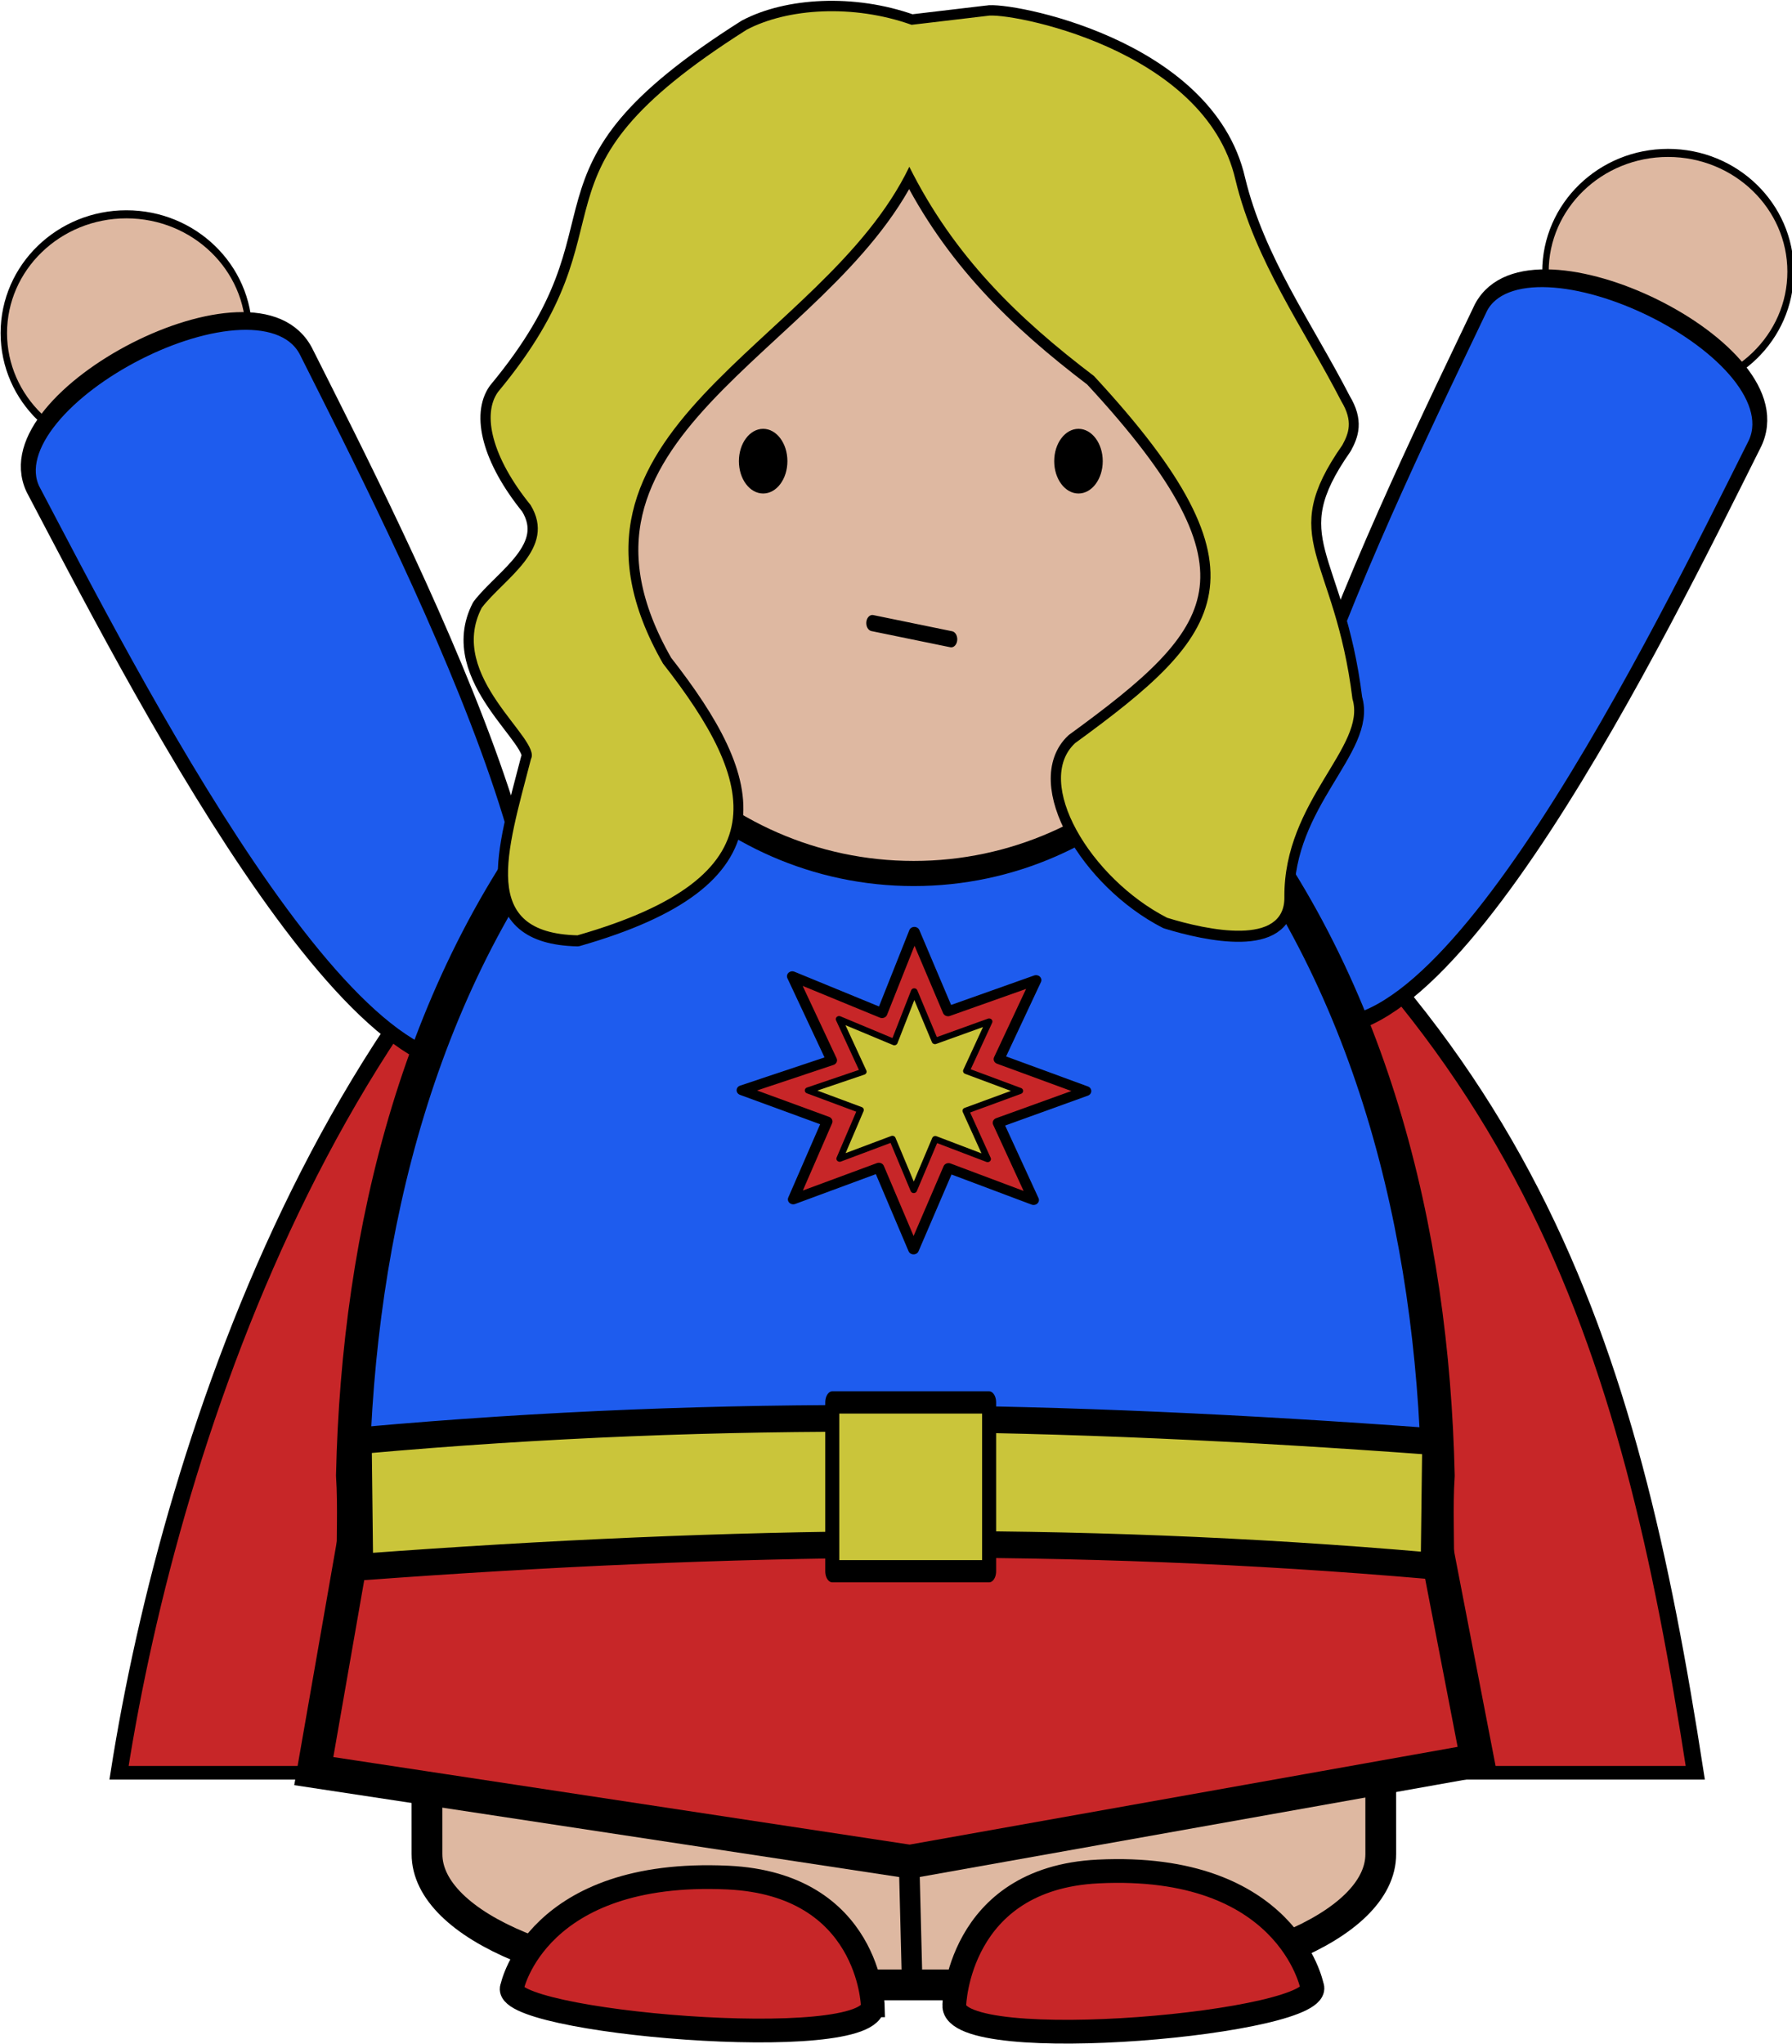 <?xml version="1.0" encoding="UTF-8" standalone="no"?>
<!-- Created with Inkscape (http://www.inkscape.org/) -->

<svg
   width="92.734mm"
   height="105.766mm"
   viewBox="0 0 92.734 105.766"
   version="1.1"
   id="svg1"
   xml:space="preserve"
   inkscape:version="1.3.2 (091e20e, 2023-11-25)"
   sodipodi:docname="Heroine 2.svg"
   xmlns:inkscape="http://www.inkscape.org/namespaces/inkscape"
   xmlns:sodipodi="http://sodipodi.sourceforge.net/DTD/sodipodi-0.dtd"
   xmlns="http://www.w3.org/2000/svg"
   xmlns:svg="http://www.w3.org/2000/svg"><sodipodi:namedview
     id="namedview1"
     pagecolor="#ffffff"
     bordercolor="#000000"
     borderopacity="0.25"
     inkscape:showpageshadow="2"
     inkscape:pageopacity="0.0"
     inkscape:pagecheckerboard="0"
     inkscape:deskcolor="#d1d1d1"
     inkscape:document-units="mm"
     inkscape:zoom="0.44988075"
     inkscape:cx="435.67101"
     inkscape:cy="196.7188"
     inkscape:window-width="1366"
     inkscape:window-height="711"
     inkscape:window-x="1366"
     inkscape:window-y="0"
     inkscape:window-maximized="1"
     inkscape:current-layer="layer1" /><defs
     id="defs1" /><g
     inkscape:label="Capa 1"
     inkscape:groupmode="layer"
     id="layer1"
     transform="translate(10.064,-96.358)"><g
       id="surface16836"
       transform="matrix(0.353,0,0,0.353,-35.838,69.125)"><path
         style="fill:#c72628;fill-opacity:1;fill-rule:nonzero;stroke:#000000;stroke-width:0.537;stroke-linecap:square;stroke-linejoin:miter;stroke-miterlimit:4;stroke-opacity:1"
         d="M 19.79,0.269 C 7.45,8.37 1.978,28.949 0.305,42.188 H 50.354 C 48.236,25.2 45.062,12.054 30.714,0.268 Z m 0,0"
         transform="matrix(4.617,0,0,3.721,89.055,180)"
         id="path3" /><path
         style="fill:#deb8a1;fill-opacity:1;fill-rule:nonzero;stroke:#000000;stroke-width:0.6;stroke-linecap:round;stroke-linejoin:round;stroke-miterlimit:4;stroke-opacity:1"
         d="m 116.699,148.5 c 0,4.874 -5.118,8.825 -11.429,8.825 -6.313,0 -11.431,-3.951 -11.431,-8.825 0,-4.874 5.118,-8.827 11.431,-8.827 6.311,0 11.429,3.953 11.429,8.827 z m 0,0"
         transform="matrix(1.572,0,0,1.972,-73.941,-166.876)"
         id="path4" /><path
         style="fill:#1e5cee;fill-opacity:1;fill-rule:nonzero;stroke:#000000;stroke-width:0.686;stroke-linecap:round;stroke-linejoin:round;stroke-miterlimit:4;stroke-opacity:1"
         d="M 7.8,0.343 C 0.21,0.298 0.388,19.134 0.344,26.725 0.234,30.633 15.388,30.52 15.524,26.814 15.367,19.25 15.39,0.387 7.8,0.343"
         transform="matrix(-2.634,1.337,-1.798,-3.541,166.94,223.03)"
         id="path5" /><path
         style="fill:#deb8a1;fill-opacity:1;fill-rule:nonzero;stroke:#000000;stroke-width:0.6;stroke-linecap:round;stroke-linejoin:round;stroke-miterlimit:4;stroke-opacity:1"
         d="m 116.699,148.5 c 0,4.874 -5.118,8.825 -11.429,8.825 -6.313,0 -11.431,-3.951 -11.431,-8.825 0,-4.874 5.118,-8.827 11.431,-8.827 6.311,0 11.429,3.953 11.429,8.827 z m 0,0"
         transform="matrix(1.572,0,0,1.972,152.059,-175.876)"
         id="path6" /><path
         style="fill:#1e5cee;fill-opacity:1;fill-rule:nonzero;stroke:#000000;stroke-width:0.686;stroke-linecap:round;stroke-linejoin:round;stroke-miterlimit:4;stroke-opacity:1"
         d="M 7.799,0.343 C 0.21,0.298 0.389,19.134 0.344,26.725 0.234,30.633 15.388,30.52 15.523,26.814 15.367,19.251 15.391,0.387 7.799,0.343"
         transform="matrix(-2.647,-1.311,1.763,-3.558,283.94,237.97)"
         id="path7" /><path
         style="fill:#deb8a1;fill-opacity:1;fill-rule:evenodd;stroke:#000000;stroke-width:11.933;stroke-linecap:round;stroke-linejoin:round;stroke-miterlimit:4;stroke-opacity:1"
         d="m 810.753,847.059 h 125.241 c 67.557,0 122.329,22.718 122.328,50.755 l -6e-4,223.321 c 0,28.026 -54.772,50.744 -122.329,50.744 H 810.752 c -67.568,0 -122.329,-22.718 -122.328,-50.744 l 5.9e-4,-223.321 c -0.009,-28.036 54.761,-50.755 122.329,-50.755 z m 0,0"
         transform="matrix(0.378,0,1.58424e-4,0.378,-124.792,-74.898)"
         id="path8" /><path
         style="fill:none;stroke:#000000;stroke-width:7.968;stroke-linecap:round;stroke-linejoin:round;stroke-miterlimit:4;stroke-opacity:1"
         d="m 876.92,1165.6 -1.818,-71.552"
         transform="matrix(0.378,0,0,0.378,-124.792,-74.898)"
         id="path9" /><path
         style="fill:#c72628;fill-opacity:1;fill-rule:nonzero;stroke:#000000;stroke-width:9.209;stroke-linecap:butt;stroke-linejoin:miter;stroke-miterlimit:4;stroke-opacity:1"
         d="m 893.394,1179.799 c 0,0 1.219,-49.226 55.773,-51.901 73.393,-3.594 82.916,44.352 82.916,44.352 6.538,14.302 -139.277,27.675 -138.699,7.549 z m 0,0"
         transform="matrix(0.378,0,0,0.378,-124.792,-74.898)"
         id="path10" /><path
         style="fill:#c72628;fill-opacity:1;fill-rule:nonzero;stroke:#000000;stroke-width:9.209;stroke-linecap:butt;stroke-linejoin:miter;stroke-miterlimit:4;stroke-opacity:1"
         d="m 861.769,1179.799 c 0,0 -1.239,-46.986 -56.238,-49.536 -73.982,-3.439 -83.587,42.328 -83.587,42.328 -6.6,13.652 140.413,26.425 139.824,7.208 z m 0,0"
         transform="matrix(0.378,0,0,0.378,-124.792,-74.898)"
         id="path11" /><path
         style="fill:#1e5cee;fill-opacity:1;fill-rule:evenodd;stroke:#000000;stroke-width:12.956;stroke-linecap:round;stroke-linejoin:round;stroke-miterlimit:4;stroke-opacity:1"
         d="m 872.179,640.694 c -0.702,0.01 -1.394,0.031 -2.097,0.052 -0.392,-0.01 -0.785,-0.021 -1.188,-0.031 -0.609,0 -1.229,0 -1.838,0 v 0.155 c -46.715,2.54 -90.001,30.381 -119.003,65.532 -62.166,74.836 -85.88,173.402 -87.966,267.993 1.632,24.257 -3.14,53.378 7.158,74.413 37.409,22.791 103.376,26.601 148.335,31.93 11.94,0.527 30.892,0.671 51.476,0.785 v 0.062 c 2.159,-0.01 4.204,-0.021 6.342,-0.031 h 0.62 c 20.584,-0.114 39.537,-0.258 51.476,-0.785 44.959,-5.328 110.926,-9.149 148.335,-31.93 10.297,-21.035 5.526,-50.156 7.157,-74.413 C 1078.89,879.835 1055.187,781.269 993.021,706.433 964.008,671.282 920.733,643.441 874.018,640.901 v -0.207 c -0.609,0 -1.239,-0.01 -1.849,0 z m 0,0"
         transform="matrix(0.378,0,0,0.378,-124.792,-74.898)"
         id="path12" /><path
         style="fill:#c72628;fill-opacity:1;fill-rule:nonzero;stroke:#000000;stroke-width:13.049;stroke-linecap:butt;stroke-linejoin:miter;stroke-miterlimit:4;stroke-opacity:1"
         d="m 660.708,999.034 -15.72,89.944 231.178,35.11 220.096,-39.251 -16.969,-87.775 z m 0,0"
         transform="matrix(0.378,0,0,0.378,-124.792,-74.898)"
         id="path13" /><path
         style="fill:#cac53a;fill-opacity:1;fill-rule:nonzero;stroke:#000000;stroke-width:0.3;stroke-linecap:square;stroke-linejoin:round;stroke-miterlimit:4;stroke-opacity:1"
         d="m 95.775,150.081 c 6.525,0.303 12.578,0.363 18.987,0.012 l 0.027,1.397 c -6.631,0.307 -12.576,0.377 -19.04,0.012 z m 0,0"
         transform="matrix(8.218,0,0,-13.041,-660.594,2263.992)"
         id="path14" /><path
         style="fill:#cac53a;fill-opacity:1;fill-rule:nonzero;stroke:#000000;stroke-width:0.25;stroke-linecap:round;stroke-linejoin:round;stroke-miterlimit:4;stroke-opacity:1"
         d="m 104.115,150.031 h 2.798 v 1.897 h -2.798 z m 0,0"
         transform="matrix(8.218,0,0,-13.041,-660.594,2263.992)"
         id="path15" /><path
         style="fill:#deb8a1;fill-opacity:1;fill-rule:nonzero;stroke:#000000;stroke-width:0.6;stroke-linecap:round;stroke-linejoin:round;stroke-miterlimit:4;stroke-opacity:1"
         d="m 116.7,148.5 c 0,4.874 -5.117,8.825 -11.43,8.825 -6.313,0 -11.43,-3.951 -11.43,-8.825 0,-4.875 5.117,-8.826 11.43,-8.826 6.313,0 11.43,3.951 11.43,8.826 z m 0,0"
         transform="matrix(4.587,0,0,6.136,-275.909,-760.171)"
         id="path16" /><path
         style="fill:none;stroke:#000000;stroke-width:0.6;stroke-linecap:round;stroke-linejoin:round;stroke-miterlimit:5.9;stroke-opacity:1"
         d="m 105.54,139.953 c -2.59,5.065 -11.346,7.346 -7.345,13.925 2.806,3.37 3.555,5.973 -2.55,7.618 -2.918,-0.067 -2.119,-2.284 -1.387,-4.944 0.321,-0.569 -2.531,-2.31 -1.468,-4.239 0.67,-0.822 2.244,-1.661 1.454,-2.88 -1.153,-1.338 -1.448,-2.542 -0.97,-3.168 4.34,-4.911 0.357,-5.952 7.416,-10.154 1.217,-0.604 3.177,-0.721 4.918,-0.137 l 2.255,-0.251 c 0.586,-0.118 6.505,0.895 7.403,4.6 0.584,2.281 2.03,4.15 3.154,6.2 0.367,0.57 0.218,0.908 0.034,1.23 -1.994,2.676 -0.235,3.041 0.3,7.118 0.435,1.335 -2.051,2.852 -2.03,5.548 0.027,1.405 -2.316,0.929 -3.496,0.586 -2.31,-1.115 -3.988,-3.813 -2.743,-4.897 4.434,-3.037 6.028,-4.743 0.559,-10.29 -2.278,-1.626 -4.174,-3.36 -5.504,-5.864"
         transform="matrix(4.916,0,0,5.229,-312.539,-630.176)"
         id="path17" /><path
         style="fill:#cac53a;fill-opacity:1;fill-rule:nonzero;stroke:none"
         d="m 206.316,101.594 c -12.734,26.484 -55.777,38.41 -36.109,72.809 13.797,17.621 17.477,31.23 -12.535,39.832 -14.348,-0.352 -10.418,-11.941 -6.816,-25.852 1.578,-2.973 -12.445,-12.078 -7.215,-22.164 3.293,-4.297 11.031,-8.684 7.148,-15.059 -5.668,-6.996 -7.121,-13.289 -4.77,-16.562 21.336,-25.68 1.754,-31.121 36.457,-53.094 5.984,-3.156 15.621,-3.77 24.176,-0.719 l 11.086,-1.312 c 2.879,-0.617 31.98,4.68 36.395,24.051 2.871,11.926 9.98,21.699 15.504,32.418 1.805,2.98 1.074,4.746 0.168,6.43 -9.805,13.992 -1.156,15.902 1.477,37.219 2.141,6.98 -10.082,14.91 -9.98,29.008 0.133,7.348 -11.387,4.859 -17.188,3.066 -11.355,-5.832 -19.605,-19.938 -13.484,-25.605 21.801,-15.879 29.633,-24.801 2.75,-53.805 -11.199,-8.5 -20.52,-17.566 -27.059,-30.66"
         id="path18" /><path
         style="fill:#000000;fill-opacity:1;fill-rule:nonzero;stroke:none"
         d="m 188.445,144.742 c 0,2.617 -1.59,4.738 -3.555,4.738 -1.965,0 -3.555,-2.121 -3.555,-4.738 0,-2.621 1.59,-4.742 3.555,-4.742 1.965,0 3.555,2.121 3.555,4.742 z m 0,0"
         id="path19" /><path
         style="fill:#000000;fill-opacity:1;fill-rule:nonzero;stroke:none"
         d="m 234.672,144.742 c 0,2.617 -1.594,4.738 -3.555,4.738 -1.965,0 -3.559,-2.121 -3.559,-4.738 0,-2.621 1.594,-4.742 3.559,-4.742 1.961,0 3.555,2.121 3.555,4.742 z m 0,0"
         id="path20" /><path
         style="fill:#000000;fill-opacity:1;fill-rule:nonzero;stroke:#000000;stroke-width:1;stroke-linecap:round;stroke-linejoin:round;stroke-miterlimit:4;stroke-opacity:1"
         d="m 56,50 6.501,1"
         transform="matrix(1.778,0,0,2.371,101.33,49.921)"
         id="path21" /><path
         style="fill:#c72628;fill-opacity:1;fill-rule:nonzero;stroke:#000000;stroke-width:1.177;stroke-linecap:butt;stroke-linejoin:round;stroke-miterlimit:4;stroke-opacity:1"
         d="M 27.779,29.52 19.521,23.083 13.337,31.144 11.808,21.249 1.842,22.831 8.518,14.715 -0.324,8.307 10.418,7.048 8.534,-3.106 16.561,3.153 22.995,-4.992 24.295,5.197 34.471,3.586 l -6.391,8.194 8.061,5.926 -10,1.499 z m 0,0"
         transform="matrix(1.145,0.627,-0.679,1.057,195.176,211.657)"
         id="path22" /><path
         style="fill:#cac53a;fill-opacity:1;fill-rule:nonzero;stroke:#000000;stroke-width:1.177;stroke-linecap:butt;stroke-linejoin:round;stroke-miterlimit:4;stroke-opacity:1"
         d="m 27.78,29.52 -8.258,-6.438 -6.185,8.06 -1.532,-9.894 -9.966,1.581 6.674,-8.114 -8.841,-6.411 10.745,-1.257 -1.885,-10.152 8.027,6.255 6.43,-8.141 1.303,10.189 10.175,-1.611 -6.389,8.193 8.058,5.924 -9.997,1.5 z m 0,0"
         transform="matrix(0.705,0.392,-0.418,0.661,199.724,221.161)"
         id="path23" /></g></g></svg>
